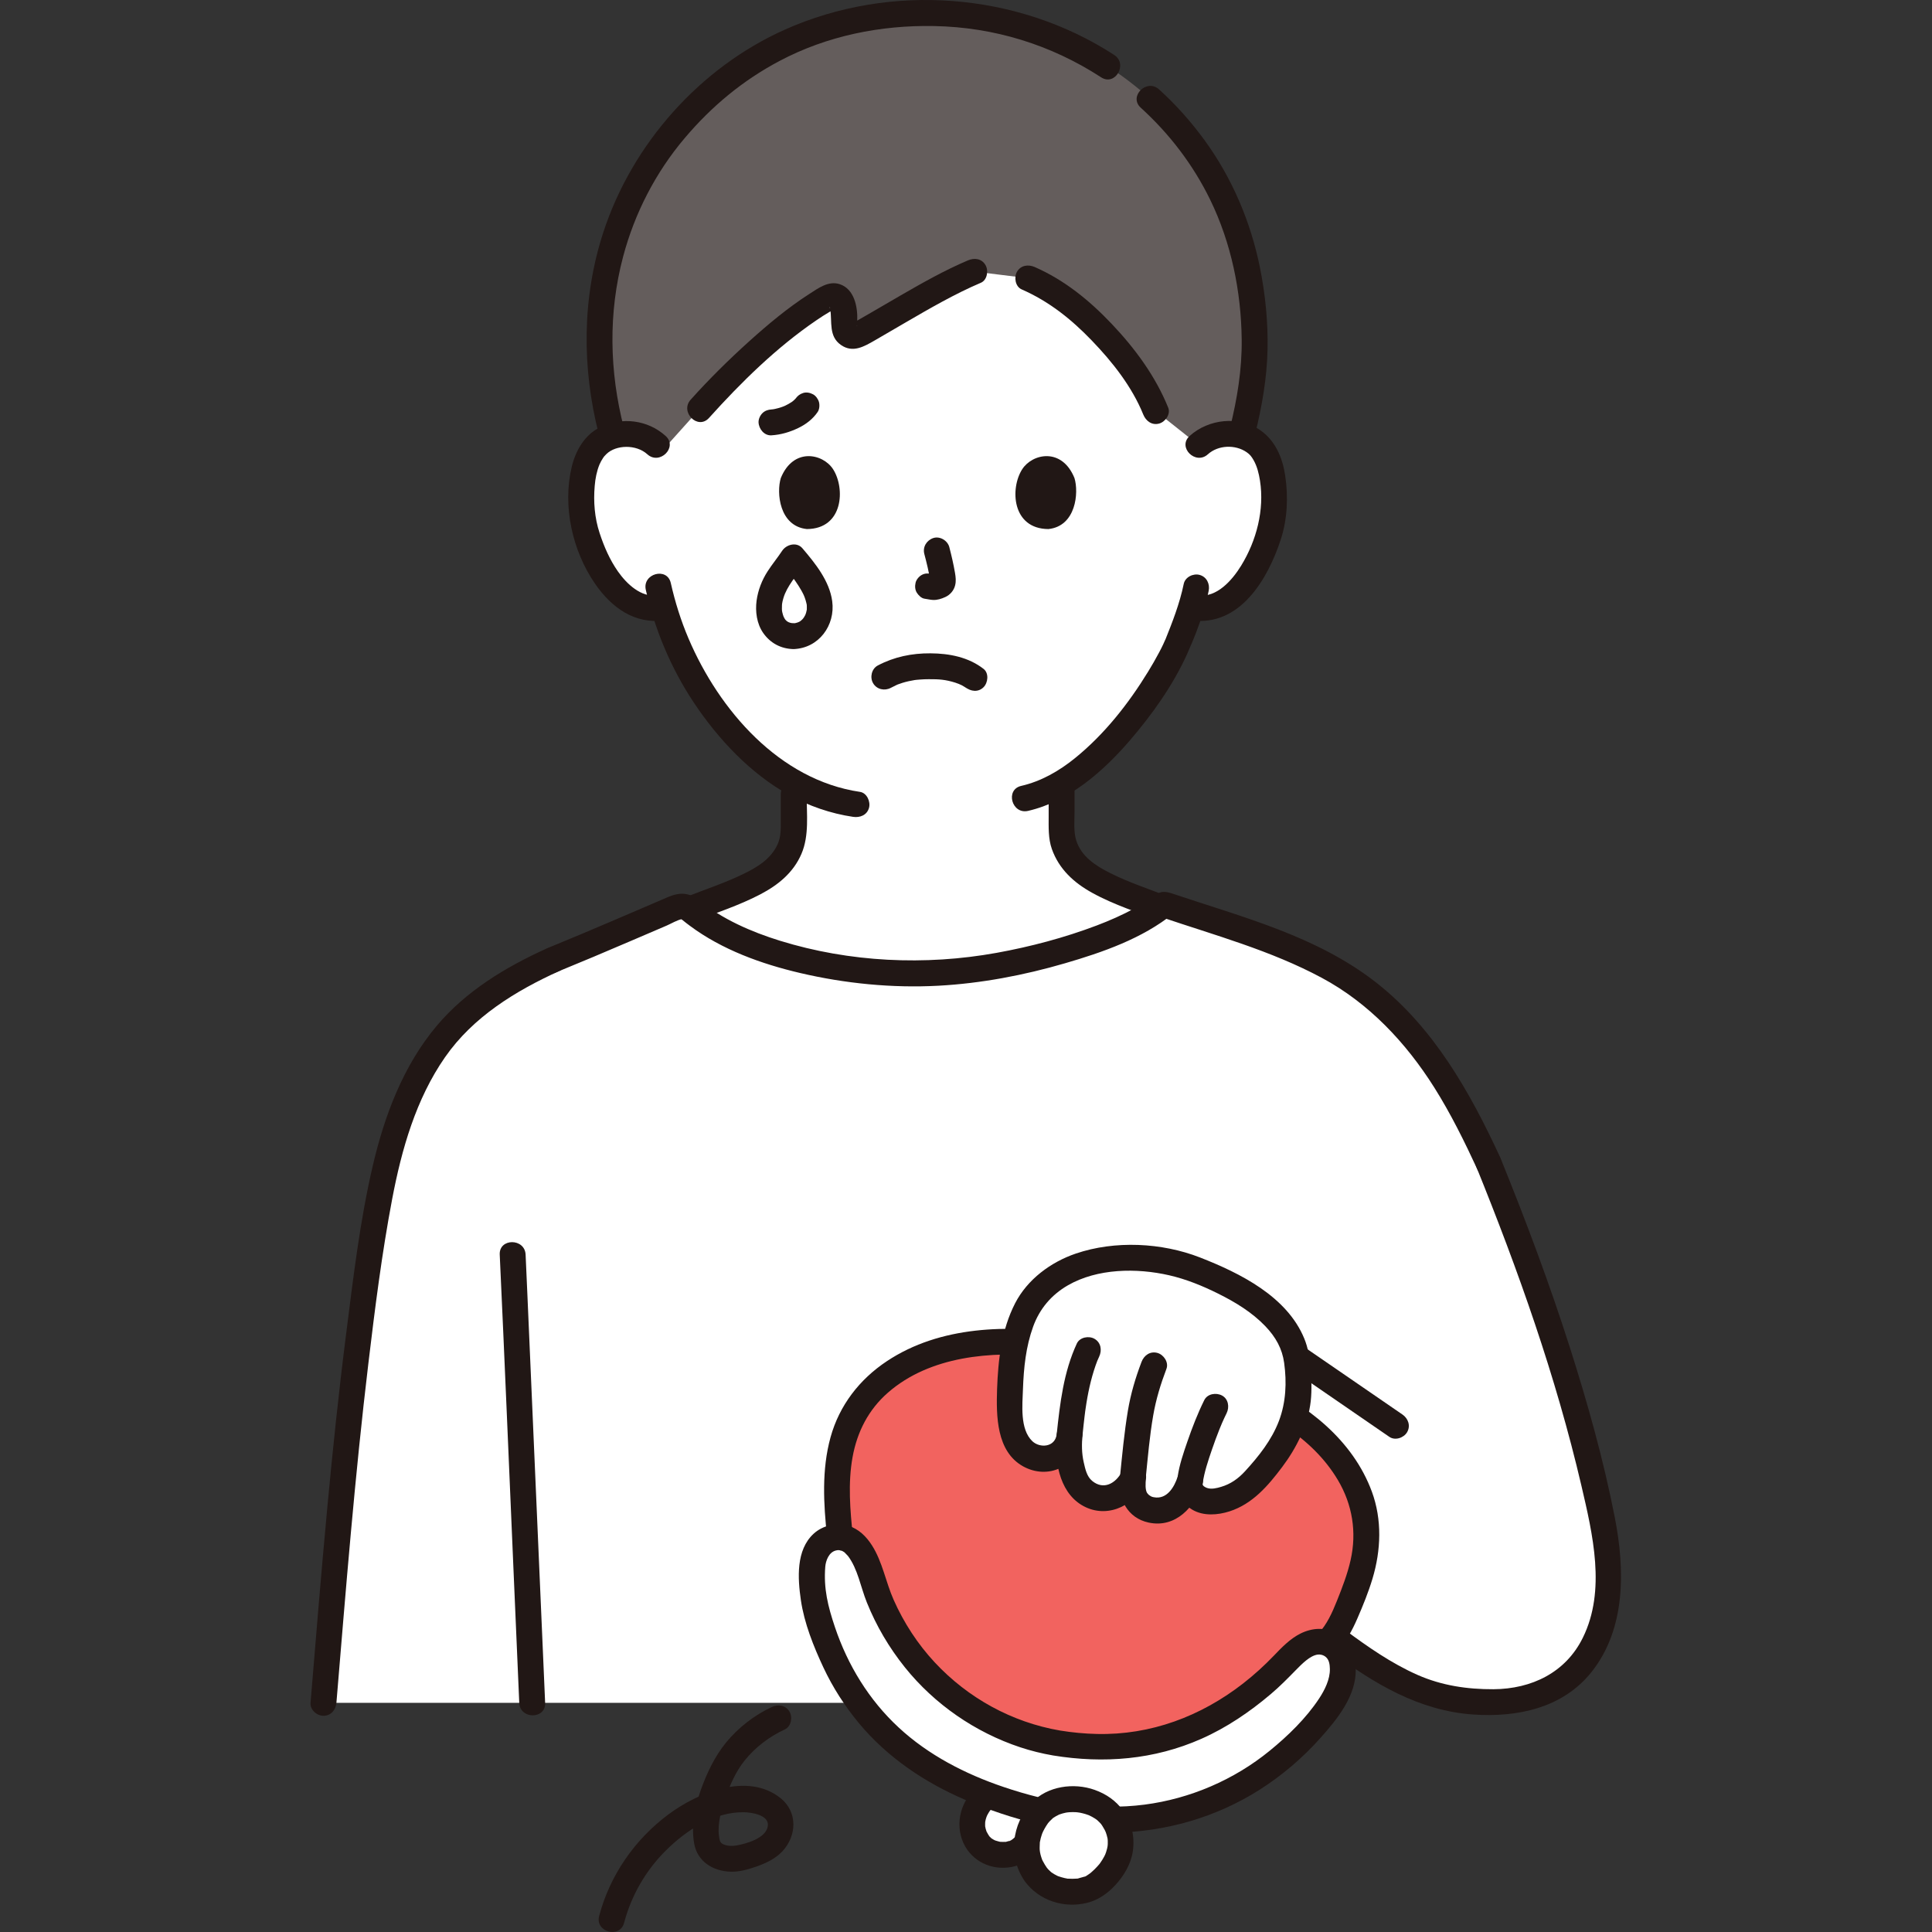 <svg width="56" height="56" viewBox="0 0 56 56" fill="none" xmlns="http://www.w3.org/2000/svg">
<rect x="0" y="0" width="56" height="56" fill="#333333" stroke="none"/>
<g clip-path="url(#clip0_2157_3102)">
<path d="M34.935 12.757C34.869 12.798 34.805 12.847 34.746 12.903C34.746 12.903 35.967 5.996 26.938 5.996C17.908 5.996 19.03 12.903 19.03 12.903C18.776 12.659 18.434 12.568 18.142 12.578C17.505 12.601 17.234 12.945 17.118 13.147C16.77 13.751 16.785 14.863 17.018 15.55C17.183 16.038 17.454 16.783 18.108 17.318C18.397 17.555 18.834 17.704 19.237 17.601C19.533 18.606 20.069 19.819 21.01 20.945C21.638 21.696 22.292 22.282 23.007 22.689C23.007 23.177 23.007 23.851 23.007 23.851C23.007 24.066 23.007 24.301 22.927 24.511C22.82 24.786 22.677 25.025 22.446 25.211C21.957 25.605 21.454 25.793 20.835 26.026L19.991 26.358C21.389 27.512 23.879 28.206 26.606 28.213C29.044 28.219 32.33 27.274 33.636 26.299L32.943 26.026C32.324 25.793 31.822 25.605 31.332 25.211C31.102 25.025 30.958 24.786 30.851 24.511C30.772 24.301 30.772 24.066 30.772 23.851C30.772 23.851 30.772 23.247 30.772 22.7C32.535 21.648 33.909 19.272 34.165 18.577C34.256 18.388 34.404 17.999 34.525 17.602L34.625 17.619C35.004 17.683 35.4 17.538 35.669 17.318C36.322 16.783 36.593 16.038 36.758 15.551C36.992 14.863 37.007 13.751 36.659 13.147C36.542 12.945 36.271 12.601 35.635 12.578C35.41 12.57 35.157 12.623 34.936 12.758L34.935 12.757Z" fill="white"/>
<path d="M34.746 12.903C35 12.659 35.342 12.568 35.634 12.578C35.766 12.583 35.881 12.601 35.983 12.629C36.277 11.467 36.403 10.598 36.358 9.533C36.201 5.815 34.327 3.506 32.517 2.2C30.978 1.091 29.181 0.378 26.865 0.378C26.23 0.378 25.623 0.433 25.044 0.537C23.602 0.798 22.335 1.367 21.261 2.166C19.512 3.467 17.532 5.783 17.373 9.533C17.334 10.469 17.46 11.549 17.758 12.639C17.868 12.605 17.995 12.583 18.141 12.578C18.434 12.568 18.776 12.659 19.029 12.903L19.196 13.063C19.741 12.456 20.285 11.849 20.285 11.849C21.228 10.798 22.892 9.215 24.059 8.603C24.196 8.531 24.372 8.628 24.427 8.857C24.481 9.078 24.481 9.246 24.463 9.405C24.437 9.646 24.671 9.821 24.87 9.711C25.703 9.248 27.188 8.316 28.241 7.872L29.803 8.064C30.305 8.282 30.688 8.493 31.241 8.968C32.189 9.784 33.097 10.903 33.5 11.915L34.746 12.903Z" fill="#645D5C"/>
<path d="M32.297 1.594C29.492 -0.229 25.813 -0.507 22.756 0.856C20.289 1.956 18.326 4.167 17.489 6.729C16.867 8.633 16.863 10.665 17.359 12.597C17.479 13.064 18.203 12.866 18.082 12.398C17.663 10.764 17.628 9.075 18.061 7.44C18.395 6.179 19.005 4.996 19.849 4C20.633 3.074 21.534 2.328 22.597 1.766C23.973 1.037 25.528 0.725 27.078 0.755C28.814 0.788 30.463 1.296 31.918 2.242C32.324 2.505 32.7 1.856 32.297 1.594L32.297 1.594Z" fill="#211715"/>
<path d="M36.378 12.597C36.575 11.792 36.722 10.973 36.74 10.143C36.758 9.342 36.677 8.534 36.519 7.75C36.253 6.433 35.714 5.164 34.924 4.077C34.532 3.537 34.089 3.039 33.595 2.591C33.238 2.267 32.706 2.796 33.065 3.122C33.898 3.879 34.583 4.775 35.077 5.788C35.689 7.043 35.976 8.45 35.991 9.842C36.001 10.711 35.861 11.556 35.654 12.398C35.54 12.867 36.263 13.067 36.378 12.597Z" fill="#211715"/>
<path d="M29.613 8.388C30.405 8.735 31.051 9.251 31.648 9.872C32.246 10.493 32.812 11.21 33.138 12.015C33.214 12.203 33.388 12.335 33.599 12.277C33.777 12.228 33.938 12.005 33.861 11.816C33.492 10.904 32.899 10.1 32.225 9.39C31.579 8.708 30.856 8.119 29.992 7.74C29.806 7.659 29.589 7.686 29.479 7.875C29.386 8.034 29.427 8.306 29.613 8.388Z" fill="#211715"/>
<path d="M20.551 12.114C21.482 11.079 22.512 10.067 23.666 9.282C23.79 9.197 23.917 9.115 24.047 9.039C24.076 9.022 24.203 8.951 24.201 8.949C24.2 8.947 24.113 8.943 24.084 8.941C24.03 8.938 24.049 8.85 24.066 8.957C24.122 9.33 24.014 9.747 24.375 9.999C24.718 10.239 25.044 10.046 25.357 9.866C25.653 9.696 25.946 9.523 26.24 9.352C26.953 8.938 27.671 8.52 28.431 8.196C28.617 8.117 28.658 7.842 28.565 7.683C28.452 7.49 28.239 7.469 28.052 7.549C27.376 7.836 26.733 8.201 26.097 8.568C25.79 8.745 25.484 8.925 25.177 9.103C25.049 9.177 24.922 9.251 24.794 9.323C24.775 9.334 24.71 9.357 24.699 9.377C24.668 9.431 24.715 9.337 24.79 9.379C24.801 9.385 24.867 9.443 24.837 9.459C24.841 9.457 24.846 9.306 24.847 9.297C24.865 8.905 24.766 8.376 24.339 8.237C24.015 8.131 23.719 8.353 23.459 8.52C22.835 8.921 22.259 9.403 21.709 9.899C21.118 10.431 20.552 10.992 20.02 11.584C19.698 11.942 20.227 12.474 20.551 12.114L20.551 12.114Z" fill="#211715"/>
<path d="M25.82 19.938C25.878 19.907 25.936 19.878 25.995 19.851C26.008 19.845 26.069 19.821 26.012 19.843C25.951 19.866 26.029 19.837 26.035 19.835C26.077 19.82 26.12 19.804 26.163 19.791C26.281 19.755 26.4 19.73 26.521 19.71C26.468 19.719 26.54 19.708 26.559 19.706C26.595 19.702 26.63 19.699 26.665 19.697C26.751 19.69 26.836 19.687 26.922 19.687C27.223 19.685 27.407 19.699 27.687 19.786C27.737 19.802 27.785 19.821 27.833 19.839C27.745 19.806 27.842 19.845 27.874 19.861C27.904 19.877 27.933 19.894 27.962 19.912C27.992 19.931 28.091 20.006 27.979 19.919C28.138 20.043 28.354 20.074 28.509 19.919C28.639 19.789 28.67 19.513 28.509 19.388C28.071 19.047 27.517 18.94 26.971 18.937C26.432 18.933 25.919 19.038 25.442 19.29C25.263 19.385 25.208 19.634 25.307 19.803C25.413 19.985 25.641 20.033 25.82 19.938Z" fill="#211715"/>
<path d="M26.792 16.057C26.86 16.313 26.924 16.574 26.963 16.836L26.949 16.736C26.954 16.773 26.956 16.808 26.952 16.844L26.966 16.744C26.963 16.761 26.959 16.777 26.954 16.793L26.992 16.703C26.987 16.714 26.982 16.724 26.975 16.734L27.033 16.658C27.025 16.668 27.018 16.675 27.008 16.683L27.084 16.625C27.064 16.637 27.043 16.648 27.022 16.657L27.111 16.62C27.078 16.634 27.044 16.644 27.007 16.65L27.107 16.637C27.074 16.64 27.042 16.64 27.009 16.636L27.109 16.65C27.072 16.645 27.036 16.636 26.999 16.631C26.895 16.617 26.806 16.613 26.71 16.669C26.633 16.714 26.558 16.803 26.538 16.893C26.516 16.989 26.521 17.096 26.576 17.182C26.625 17.257 26.706 17.341 26.8 17.354C26.882 17.365 26.961 17.386 27.044 17.39C27.17 17.395 27.288 17.357 27.401 17.305C27.539 17.242 27.647 17.118 27.684 16.969C27.716 16.842 27.702 16.73 27.681 16.604C27.638 16.352 27.58 16.104 27.516 15.857C27.466 15.668 27.245 15.534 27.054 15.595C26.859 15.659 26.739 15.854 26.792 16.057Z" fill="#211715"/>
<path d="M22.632 13.857C22.502 14.28 22.587 15.252 23.388 15.335C24.447 15.329 24.503 14.153 24.147 13.6C23.855 13.147 22.997 12.959 22.632 13.857Z" fill="#211715"/>
<path d="M31.144 13.857C31.274 14.28 31.189 15.252 30.388 15.335C29.329 15.329 29.273 14.153 29.63 13.6C29.921 13.147 30.779 12.959 31.144 13.857Z" fill="#211715"/>
<path d="M19.295 12.638C18.78 12.17 18.025 12.077 17.401 12.38C16.944 12.602 16.683 13.063 16.57 13.541C16.302 14.673 16.59 15.966 17.247 16.919C17.718 17.602 18.388 18.1 19.251 17.981C19.452 17.953 19.562 17.696 19.513 17.519C19.454 17.303 19.253 17.229 19.052 17.257C18.577 17.323 18.161 16.919 17.912 16.565C17.673 16.224 17.509 15.844 17.38 15.451C17.235 15.012 17.198 14.543 17.238 14.084C17.255 13.876 17.296 13.659 17.376 13.465C17.403 13.4 17.439 13.338 17.477 13.279C17.484 13.267 17.533 13.203 17.511 13.229C17.494 13.25 17.561 13.178 17.576 13.162C17.856 12.889 18.441 12.875 18.764 13.168C19.121 13.492 19.653 12.963 19.295 12.638Z" fill="#211715"/>
<path d="M35.011 13.168C35.309 12.898 35.805 12.879 36.134 13.107C36.228 13.173 36.269 13.223 36.335 13.336C36.438 13.516 36.489 13.726 36.521 13.93C36.654 14.777 36.42 15.672 35.975 16.396C35.72 16.811 35.271 17.333 34.724 17.257C34.524 17.23 34.321 17.306 34.263 17.519C34.215 17.694 34.323 17.953 34.525 17.98C35.938 18.176 36.753 16.784 37.127 15.627C37.317 15.04 37.343 14.392 37.252 13.786C37.176 13.273 36.969 12.774 36.531 12.471C35.911 12.043 35.026 12.143 34.481 12.638C34.123 12.963 34.654 13.492 35.011 13.168Z" fill="#211715"/>
<path d="M34.311 16.925C34.192 17.504 33.974 18.053 33.768 18.567C33.812 18.457 33.736 18.635 33.717 18.674C33.679 18.755 33.639 18.834 33.597 18.912C33.498 19.1 33.391 19.285 33.28 19.466C32.708 20.4 32.012 21.284 31.158 21.976C30.696 22.35 30.176 22.648 29.599 22.78C29.129 22.889 29.328 23.612 29.799 23.504C30.988 23.23 31.976 22.361 32.752 21.459C33.397 20.709 33.998 19.865 34.408 18.96C34.448 18.872 34.483 18.782 34.521 18.694C34.483 18.784 34.509 18.723 34.518 18.704C34.543 18.651 34.565 18.596 34.587 18.541C34.618 18.467 34.648 18.393 34.676 18.318C34.824 17.93 34.951 17.532 35.034 17.125C35.075 16.927 34.977 16.72 34.772 16.664C34.587 16.613 34.352 16.726 34.311 16.925Z" fill="#211715"/>
<path d="M18.719 17.097C18.981 18.252 19.45 19.371 20.106 20.358C20.814 21.421 21.743 22.415 22.867 23.041C23.444 23.363 24.075 23.58 24.728 23.677C24.928 23.706 25.131 23.627 25.189 23.415C25.238 23.238 25.129 22.983 24.927 22.953C22.593 22.609 20.845 20.586 19.959 18.512C19.737 17.992 19.567 17.449 19.443 16.898C19.336 16.427 18.613 16.626 18.719 17.097Z" fill="#211715"/>
<path d="M22.631 23.024V23.758C22.631 24.001 22.643 24.237 22.543 24.464C22.35 24.901 21.939 25.144 21.523 25.344C20.998 25.597 20.431 25.784 19.887 25.998C19.699 26.072 19.567 26.25 19.625 26.46C19.674 26.639 19.897 26.796 20.087 26.722C20.738 26.465 21.424 26.246 22.044 25.92C22.559 25.65 22.998 25.292 23.231 24.748C23.46 24.215 23.381 23.591 23.381 23.024C23.381 22.541 22.631 22.54 22.631 23.024V23.024Z" fill="#211715"/>
<path d="M30.396 22.842V23.653C30.396 23.972 30.381 24.305 30.489 24.61C30.696 25.192 31.126 25.585 31.656 25.878C32.293 26.231 33.013 26.454 33.689 26.722C33.878 26.796 34.101 26.64 34.151 26.46C34.209 26.247 34.078 26.073 33.889 25.998C33.321 25.774 32.724 25.581 32.18 25.307C31.761 25.096 31.337 24.827 31.193 24.353C31.114 24.093 31.146 23.798 31.146 23.53V22.842C31.146 22.359 30.396 22.358 30.396 22.842V22.842Z" fill="#211715"/>
<path d="M23.004 18.063C22.979 18.063 22.954 18.063 22.929 18.06C22.983 18.066 22.923 18.056 22.9 18.05C22.893 18.048 22.83 18.023 22.858 18.037C22.887 18.05 22.826 18.016 22.82 18.013C22.768 17.981 22.873 18.066 22.793 17.99C22.781 17.979 22.753 17.95 22.778 17.981C22.747 17.943 22.722 17.895 22.702 17.851C22.723 17.897 22.698 17.834 22.693 17.816C22.686 17.792 22.679 17.767 22.674 17.742C22.672 17.735 22.663 17.669 22.665 17.697C22.668 17.726 22.664 17.652 22.664 17.645C22.663 17.611 22.665 17.577 22.666 17.542C22.666 17.53 22.672 17.479 22.666 17.519C22.674 17.457 22.69 17.396 22.707 17.337C22.758 17.163 22.85 17.004 22.97 16.83C23.083 16.667 23.207 16.512 23.316 16.346L22.727 16.422C22.785 16.491 22.842 16.561 22.899 16.631C22.94 16.683 22.89 16.618 22.915 16.652C22.93 16.671 22.944 16.69 22.959 16.71C22.991 16.754 23.024 16.799 23.055 16.844C23.117 16.932 23.175 17.023 23.228 17.116C23.292 17.233 23.313 17.274 23.351 17.397C23.359 17.423 23.366 17.449 23.372 17.475C23.375 17.484 23.39 17.567 23.384 17.515C23.39 17.567 23.384 17.617 23.386 17.669C23.388 17.722 23.4 17.619 23.386 17.67C23.379 17.698 23.375 17.726 23.367 17.753C23.361 17.775 23.353 17.797 23.346 17.818C23.363 17.768 23.349 17.811 23.336 17.837C23.325 17.857 23.314 17.877 23.302 17.895C23.287 17.919 23.256 17.954 23.291 17.915C23.276 17.932 23.261 17.948 23.245 17.964C23.245 17.965 23.173 18.024 23.206 18.001C23.238 17.978 23.174 18.018 23.168 18.022C23.151 18.031 23.088 18.053 23.133 18.039C23.109 18.047 23.084 18.053 23.059 18.059C22.952 18.084 23.113 18.059 23.004 18.063C22.808 18.07 22.62 18.231 22.629 18.439C22.638 18.636 22.794 18.821 23.004 18.814C23.732 18.788 24.217 18.128 24.122 17.425C24.043 16.838 23.63 16.329 23.258 15.892C23.092 15.697 22.791 15.781 22.669 15.968C22.536 16.169 22.382 16.355 22.251 16.558C22.084 16.816 21.972 17.105 21.93 17.41C21.888 17.725 21.935 18.077 22.12 18.344C22.328 18.643 22.639 18.808 23.004 18.814C23.201 18.817 23.388 18.639 23.379 18.439C23.37 18.233 23.215 18.067 23.004 18.063H23.004Z" fill="#211715"/>
<path d="M22.362 12.618C22.638 12.601 22.895 12.524 23.143 12.404C23.363 12.298 23.562 12.145 23.7 11.942C23.753 11.865 23.762 11.741 23.738 11.653C23.714 11.566 23.647 11.472 23.566 11.429C23.479 11.383 23.373 11.36 23.277 11.392C23.18 11.423 23.11 11.48 23.053 11.564C23.046 11.573 23.04 11.582 23.033 11.592L23.092 11.516C23.049 11.57 22.999 11.616 22.945 11.659L23.021 11.6C22.916 11.681 22.799 11.744 22.677 11.796L22.767 11.758C22.634 11.813 22.495 11.853 22.353 11.873L22.453 11.859C22.422 11.863 22.392 11.866 22.362 11.868C22.262 11.874 22.169 11.905 22.097 11.978C22.032 12.043 21.983 12.149 21.987 12.243C21.996 12.435 22.152 12.632 22.362 12.618Z" fill="#211715"/>
<path d="M16.029 27.818C17.264 27.314 18.401 26.817 19.623 26.295C19.734 26.248 19.862 26.26 19.959 26.33C21.35 27.501 23.857 28.206 26.606 28.212C29.113 28.219 32.517 27.219 33.742 26.215C35.068 26.667 35.878 26.855 37.175 27.385C38.237 27.864 39.023 28.222 39.873 28.948C41.438 30.319 42.275 31.822 43.15 33.715C44.495 37.032 45.683 40.431 46.414 43.937C46.632 44.982 46.727 46.084 46.42 47.106C45.991 48.534 44.861 49.319 43.362 49.337C42.75 49.344 42.23 49.299 41.712 49.161C40.761 48.908 39.873 48.371 38.795 47.568C38.795 47.568 38.795 48.537 38.795 49.358H9.376C9.766 44.658 10.136 39.925 10.898 35.268C11.148 33.739 11.529 32.187 12.326 30.843C13.198 29.37 14.499 28.508 16.029 27.818" fill="white"/>
<path d="M9.751 49.358C10.024 46.074 10.286 42.788 10.678 39.515C10.868 37.924 11.069 36.326 11.368 34.751C11.641 33.315 12.056 31.856 12.9 30.643C13.714 29.473 14.943 28.721 16.219 28.142C16.403 28.059 16.448 27.791 16.353 27.629C16.242 27.439 16.025 27.411 15.84 27.495C14.652 28.033 13.505 28.727 12.657 29.736C11.685 30.892 11.141 32.344 10.803 33.799C10.43 35.399 10.238 37.05 10.031 38.678C9.818 40.352 9.643 42.03 9.486 43.709C9.31 45.591 9.157 47.474 9.001 49.358C8.984 49.56 9.185 49.733 9.376 49.733C9.593 49.733 9.734 49.561 9.751 49.358V49.358Z" fill="#211715"/>
<path d="M16.128 28.18C16.841 27.889 17.551 27.589 18.259 27.285C18.614 27.134 18.968 26.981 19.323 26.829C19.465 26.768 19.628 26.665 19.78 26.638C19.723 26.648 19.729 26.624 19.786 26.671C19.854 26.728 19.925 26.781 19.996 26.834C20.927 27.528 22.07 27.94 23.192 28.203C24.492 28.508 25.863 28.644 27.197 28.572C28.438 28.505 29.678 28.269 30.87 27.921C31.958 27.604 33.115 27.203 34.007 26.481L33.642 26.577C35.225 27.114 36.827 27.547 38.309 28.341C39.676 29.073 40.754 30.222 41.575 31.525C42.053 32.284 42.45 33.091 42.827 33.905C42.912 34.089 43.177 34.135 43.34 34.039C43.529 33.929 43.56 33.711 43.474 33.526C42.606 31.651 41.56 29.797 39.91 28.496C38.186 27.136 36.027 26.588 33.985 25.902C33.791 25.837 33.647 25.818 33.477 25.951C33.425 25.991 33.495 25.939 33.44 25.98C33.405 26.006 33.369 26.031 33.333 26.056C33.189 26.155 33.04 26.244 32.887 26.328C32.534 26.521 32.165 26.683 31.788 26.826C30.85 27.181 29.873 27.44 28.886 27.619C26.812 27.994 24.625 27.892 22.608 27.268C21.773 27.009 20.946 26.647 20.261 26.096C19.972 25.864 19.698 25.859 19.364 26.001C19.074 26.125 18.785 26.25 18.496 26.374C17.933 26.615 17.37 26.857 16.805 27.094C16.514 27.216 16.222 27.337 15.929 27.457C15.742 27.534 15.609 27.706 15.667 27.918C15.716 28.096 15.94 28.257 16.128 28.18Z" fill="#211715"/>
<path d="M14.485 36.366C14.627 39.411 14.752 42.457 14.884 45.502C14.94 46.788 14.995 48.073 15.051 49.358C15.071 49.839 15.822 49.842 15.801 49.358C15.631 45.409 15.459 41.46 15.286 37.511C15.269 37.13 15.253 36.748 15.235 36.366C15.213 35.885 14.462 35.883 14.485 36.366Z" fill="#211715"/>
<path d="M37.447 39.706C38.389 40.354 39.33 41.001 40.271 41.648C40.438 41.763 40.688 41.679 40.785 41.514C40.894 41.328 40.818 41.115 40.65 41C39.709 40.353 38.767 39.706 37.826 39.059C37.659 38.944 37.41 39.028 37.312 39.193C37.204 39.379 37.28 39.591 37.447 39.706Z" fill="#211715"/>
<path d="M42.789 33.815C44.008 36.824 45.098 39.895 45.837 43.06C46.165 44.466 46.556 46.099 45.88 47.469C45.381 48.484 44.391 48.956 43.29 48.963C42.53 48.967 41.788 48.857 41.088 48.548C40.332 48.214 39.646 47.735 38.984 47.244C38.822 47.123 38.566 47.217 38.471 47.379C38.359 47.57 38.443 47.771 38.606 47.892C39.835 48.806 41.137 49.587 42.7 49.696C43.979 49.784 45.3 49.512 46.134 48.46C47.134 47.2 47.099 45.481 46.805 43.98C46.478 42.31 46.016 40.663 45.499 39.043C44.913 37.207 44.236 35.402 43.512 33.616C43.436 33.428 43.262 33.296 43.051 33.354C42.873 33.403 42.712 33.626 42.789 33.815V33.815Z" fill="#211715"/>
<path d="M22.371 49.479C21.87 49.712 21.403 50.074 21.051 50.501C20.715 50.91 20.48 51.41 20.305 51.908C20.136 52.389 20.032 52.925 20.12 53.431C20.212 53.96 20.667 54.236 21.178 54.252C21.432 54.259 21.679 54.188 21.916 54.106C22.195 54.009 22.477 53.878 22.681 53.658C23.1 53.203 23.124 52.516 22.62 52.116C21.665 51.359 20.223 51.96 19.374 52.592C18.397 53.32 17.68 54.354 17.367 55.534C17.243 56.001 17.966 56.201 18.09 55.734C18.299 54.945 18.711 54.227 19.288 53.65C19.876 53.06 20.709 52.508 21.573 52.529C21.79 52.534 22.298 52.609 22.256 52.926C22.208 53.283 21.634 53.441 21.345 53.492C21.229 53.513 21.088 53.511 20.971 53.46C20.87 53.416 20.857 53.354 20.839 53.204C20.795 52.853 20.907 52.461 21.02 52.132C21.15 51.752 21.33 51.345 21.582 51.032C21.892 50.644 22.301 50.335 22.75 50.127C22.934 50.041 22.98 49.777 22.884 49.613C22.774 49.425 22.556 49.393 22.371 49.479Z" fill="#211715"/>
<path d="M24.673 41.129C24.166 42.158 24.223 43.404 24.35 44.561C25 44.605 25.218 45.604 25.383 46.071C26.229 48.463 28.334 50.138 30.623 50.521C32.817 50.888 34.86 50.425 36.904 48.543C37.301 48.178 37.848 47.391 38.465 47.625C38.845 47.253 39.092 46.559 39.281 46.066C39.511 45.466 39.654 44.826 39.596 44.182C39.446 42.55 38.071 41.266 36.674 40.581C35.592 40.052 34.429 39.705 33.251 39.468C32.103 39.237 30.959 38.964 29.785 38.9C28.665 38.839 27.515 38.968 26.499 39.441C25.837 39.75 25.232 40.212 24.841 40.829C24.779 40.926 24.723 41.026 24.673 41.129L24.673 41.129Z" fill="#F2635F"/>
<path d="M28.363 53.429C27.97 52.88 28.293 52.311 28.528 52.121C28.92 51.804 29.585 51.922 29.853 52.28C30.228 52.782 29.965 53.304 29.582 53.605C29.256 53.861 28.637 53.812 28.363 53.429Z" fill="white"/>
<path d="M28.686 53.24C28.654 53.194 28.627 53.147 28.601 53.098C28.566 53.036 28.62 53.159 28.597 53.094C28.586 53.063 28.576 53.032 28.568 53C28.562 52.979 28.562 52.951 28.553 52.931C28.552 52.93 28.561 53.015 28.558 52.974C28.558 52.963 28.556 52.951 28.555 52.94C28.552 52.892 28.556 52.845 28.557 52.797C28.558 52.756 28.549 52.846 28.55 52.843C28.553 52.833 28.554 52.822 28.556 52.812C28.56 52.787 28.565 52.764 28.571 52.74C28.576 52.72 28.582 52.7 28.589 52.681C28.594 52.664 28.625 52.589 28.598 52.65C28.572 52.71 28.601 52.645 28.607 52.632C28.616 52.615 28.624 52.597 28.634 52.581C28.654 52.544 28.677 52.508 28.702 52.473C28.706 52.468 28.712 52.456 28.717 52.453C28.725 52.447 28.657 52.524 28.684 52.496C28.695 52.484 28.705 52.471 28.716 52.46C28.737 52.437 28.761 52.416 28.783 52.394C28.816 52.362 28.711 52.442 28.764 52.41C28.781 52.399 28.797 52.388 28.814 52.378C28.833 52.367 28.855 52.359 28.873 52.347C28.905 52.327 28.826 52.366 28.828 52.365C28.84 52.362 28.852 52.355 28.864 52.351C28.901 52.338 28.939 52.328 28.977 52.32C28.994 52.316 29.017 52.308 29.034 52.309C29.042 52.31 28.941 52.317 28.983 52.317C28.995 52.317 29.009 52.314 29.022 52.314C29.064 52.311 29.107 52.311 29.149 52.313C29.166 52.314 29.192 52.312 29.208 52.318C29.215 52.321 29.116 52.303 29.157 52.312C29.169 52.314 29.182 52.316 29.195 52.318C29.233 52.326 29.271 52.335 29.308 52.346C29.329 52.353 29.35 52.361 29.372 52.368C29.427 52.386 29.291 52.328 29.361 52.364C29.394 52.381 29.427 52.398 29.459 52.418C29.474 52.428 29.489 52.439 29.504 52.449C29.538 52.469 29.456 52.416 29.464 52.418C29.473 52.42 29.485 52.435 29.492 52.441C29.507 52.455 29.522 52.469 29.536 52.484C29.547 52.496 29.588 52.547 29.547 52.493C29.503 52.435 29.558 52.511 29.568 52.526C29.585 52.552 29.601 52.578 29.615 52.606C29.621 52.617 29.626 52.629 29.632 52.64C29.652 52.676 29.619 52.61 29.619 52.608C29.619 52.629 29.636 52.656 29.642 52.676C29.648 52.699 29.653 52.722 29.658 52.744C29.665 52.776 29.651 52.794 29.655 52.712C29.654 52.727 29.657 52.742 29.658 52.757C29.659 52.779 29.659 52.801 29.658 52.823C29.657 52.834 29.656 52.845 29.656 52.856C29.656 52.897 29.663 52.809 29.663 52.811C29.65 52.857 29.645 52.903 29.629 52.949C29.625 52.963 29.597 53.033 29.621 52.976C29.646 52.918 29.611 52.995 29.603 53.011C29.58 53.053 29.555 53.094 29.527 53.133C29.521 53.142 29.513 53.151 29.507 53.161C29.506 53.162 29.558 53.099 29.532 53.129C29.517 53.145 29.503 53.163 29.488 53.18C29.453 53.218 29.415 53.255 29.376 53.289C29.364 53.3 29.303 53.348 29.356 53.308C29.407 53.269 29.356 53.307 29.344 53.315C29.322 53.329 29.272 53.368 29.245 53.368C29.236 53.367 29.333 53.336 29.294 53.346C29.283 53.349 29.272 53.354 29.261 53.358C29.238 53.365 29.215 53.372 29.192 53.377C29.18 53.38 29.141 53.395 29.13 53.389C29.123 53.386 29.224 53.38 29.184 53.382C29.172 53.383 29.16 53.385 29.148 53.386C29.104 53.389 29.061 53.389 29.017 53.387C28.998 53.386 28.97 53.388 28.952 53.381C28.944 53.378 29.046 53.398 29.005 53.388C28.99 53.383 28.974 53.382 28.959 53.379C28.916 53.369 28.875 53.355 28.833 53.342C28.778 53.324 28.914 53.382 28.845 53.347C28.825 53.337 28.806 53.327 28.787 53.316C28.768 53.305 28.75 53.293 28.732 53.281C28.665 53.238 28.791 53.336 28.734 53.282C28.718 53.267 28.702 53.252 28.687 53.237C28.666 53.215 28.615 53.144 28.686 53.239C28.626 53.158 28.562 53.095 28.462 53.067C28.372 53.042 28.252 53.053 28.172 53.105C28.017 53.206 27.914 53.449 28.038 53.618C28.202 53.841 28.412 53.997 28.678 54.08C28.908 54.153 29.166 54.156 29.4 54.098C29.639 54.04 29.845 53.897 30.011 53.718C30.194 53.52 30.347 53.27 30.388 53C30.435 52.684 30.375 52.364 30.184 52.102C30.021 51.879 29.812 51.731 29.553 51.638C29.102 51.477 28.532 51.563 28.195 51.918C27.76 52.375 27.672 53.092 28.038 53.618C28.15 53.779 28.372 53.868 28.551 53.752C28.711 53.65 28.806 53.411 28.686 53.239L28.686 53.24Z" fill="#211715"/>
<path d="M30.624 50.521C32.817 50.888 34.86 50.425 36.904 48.543C37.33 48.152 37.927 47.276 38.599 47.692C38.872 47.861 38.929 48.154 38.922 48.461C38.915 48.768 38.689 49.252 38.505 49.499C36.501 52.196 33.362 53.297 30.087 52.478C26.74 51.642 24.445 49.911 23.607 46.456C23.536 46.165 23.494 45.403 23.599 45.125C23.705 44.846 23.838 44.643 24.142 44.577C24.956 44.399 25.202 45.557 25.383 46.07C26.229 48.463 28.334 50.138 30.623 50.521L30.624 50.521Z" fill="white"/>
<path d="M30.524 50.883C31.992 51.123 33.453 51.007 34.821 50.401C35.556 50.076 36.226 49.62 36.838 49.101C37.096 48.883 37.327 48.647 37.563 48.406C37.735 48.232 37.968 47.99 38.193 47.959C38.259 47.95 38.351 47.964 38.426 48.026C38.529 48.111 38.544 48.25 38.547 48.375C38.554 48.671 38.4 48.983 38.235 49.233C37.857 49.806 37.331 50.316 36.802 50.747C35.771 51.589 34.495 52.137 33.176 52.308C31.784 52.488 30.407 52.243 29.088 51.796C27.979 51.421 26.91 50.872 26.048 50.072C25.19 49.278 24.573 48.269 24.201 47.163C23.997 46.557 23.87 46.044 23.921 45.41C23.934 45.255 24.016 44.985 24.241 44.939C24.289 44.929 24.285 44.929 24.35 44.935C24.305 44.931 24.416 44.957 24.393 44.947C24.421 44.959 24.447 44.975 24.472 44.992C24.46 44.984 24.425 44.95 24.484 45.002C24.511 45.026 24.592 45.118 24.578 45.099C24.866 45.483 24.941 45.987 25.126 46.448C25.401 47.13 25.769 47.755 26.229 48.329C27.089 49.401 28.269 50.214 29.572 50.646C29.883 50.749 30.201 50.827 30.524 50.883C30.723 50.917 30.928 50.83 30.985 50.621C31.035 50.441 30.924 50.194 30.723 50.16C29.329 49.92 28.057 49.219 27.094 48.185C26.599 47.653 26.199 47.039 25.904 46.375C25.673 45.857 25.58 45.269 25.271 44.788C25.109 44.535 24.89 44.319 24.598 44.227C24.255 44.118 23.844 44.215 23.582 44.457C23.069 44.929 23.122 45.748 23.213 46.376C23.31 47.046 23.582 47.725 23.868 48.335C24.14 48.915 24.488 49.455 24.897 49.948C25.714 50.933 26.801 51.665 27.972 52.167C29.326 52.748 30.804 53.136 32.285 53.119C33.775 53.101 35.252 52.678 36.511 51.876C37.162 51.462 37.757 50.955 38.27 50.38C38.759 49.833 39.315 49.154 39.297 48.376C39.288 47.954 39.127 47.552 38.742 47.342C38.405 47.158 38.032 47.183 37.696 47.349C37.398 47.497 37.154 47.749 36.928 47.986C36.648 48.278 36.351 48.548 36.031 48.797C34.807 49.749 33.353 50.296 31.796 50.26C31.436 50.252 31.078 50.218 30.723 50.16C30.524 50.127 30.32 50.212 30.262 50.422C30.213 50.601 30.323 50.85 30.524 50.883L30.524 50.883Z" fill="#211715"/>
<path d="M38.74 47.882C39.008 47.603 39.193 47.262 39.345 46.91C39.508 46.536 39.664 46.151 39.782 45.76C40.03 44.936 40.064 44.048 39.763 43.233C39.212 41.742 37.884 40.699 36.47 40.075C35.603 39.691 34.699 39.405 33.774 39.197C32.857 38.99 31.93 38.793 31 38.655C29.225 38.392 27.256 38.426 25.707 39.454C24.912 39.982 24.328 40.736 24.073 41.662C23.815 42.598 23.87 43.588 23.973 44.543C23.995 44.744 24.13 44.918 24.348 44.918C24.534 44.918 24.745 44.745 24.723 44.543C24.641 43.782 24.575 42.992 24.712 42.235C24.846 41.5 25.173 40.86 25.738 40.366C26.955 39.303 28.733 39.158 30.27 39.313C31.143 39.4 32.001 39.594 32.858 39.77C33.716 39.947 34.556 40.144 35.377 40.439C36.705 40.917 38.035 41.649 38.778 42.898C39.2 43.607 39.33 44.409 39.149 45.216C39.058 45.624 38.906 46.015 38.751 46.403C38.617 46.736 38.462 47.09 38.209 47.352C37.874 47.699 38.404 48.23 38.74 47.882V47.882Z" fill="#211715"/>
<path d="M29.276 40.261C29.304 39.46 29.366 38.866 29.675 38.121C29.952 37.453 30.587 36.925 31.309 36.688C31.69 36.563 32.106 36.466 32.94 36.472C33.532 36.463 34.317 36.66 34.724 36.827C35.553 37.166 36.584 37.652 37.196 38.474C37.609 39.03 37.646 39.534 37.623 40.565C37.46 41.596 36.906 42.311 36.331 42.933C36.059 43.243 35.718 43.397 35.474 43.465C35.253 43.528 35.008 43.553 34.798 43.46C34.588 43.367 34.431 43.125 34.497 42.904C34.415 43.166 34.285 43.422 34.072 43.593C33.859 43.765 33.543 43.825 33.321 43.753C32.974 43.641 32.767 43.389 32.843 42.848C32.621 43.292 32.217 43.486 31.839 43.416C31.543 43.362 31.272 43.127 31.193 42.929C31.038 42.542 30.94 42.115 31.005 41.573C30.962 42.017 30.555 42.361 30.118 42.278C29.82 42.221 29.533 42.025 29.382 41.573C29.259 41.209 29.261 40.707 29.276 40.261H29.276Z" fill="white"/>
<path d="M30.028 54.341C29.451 53.535 29.927 52.699 30.272 52.42C30.847 51.954 31.825 52.128 32.217 52.654C32.768 53.392 32.383 54.157 31.82 54.599C31.341 54.976 30.431 54.904 30.028 54.341Z" fill="white"/>
<path d="M30.353 54.152C30.306 54.085 30.265 54.016 30.227 53.944C30.227 53.944 30.199 53.888 30.214 53.92C30.228 53.952 30.204 53.897 30.204 53.896C30.188 53.851 30.173 53.805 30.161 53.759C30.152 53.725 30.147 53.691 30.139 53.657C30.154 53.72 30.139 53.65 30.137 53.623C30.132 53.552 30.139 53.483 30.14 53.413C30.14 53.369 30.136 53.428 30.135 53.434C30.138 53.418 30.14 53.403 30.143 53.388C30.15 53.352 30.157 53.317 30.166 53.282C30.174 53.253 30.183 53.224 30.192 53.195C30.197 53.181 30.201 53.167 30.206 53.153C30.209 53.144 30.231 53.083 30.214 53.129C30.198 53.173 30.23 53.094 30.237 53.081C30.249 53.056 30.262 53.031 30.276 53.007C30.306 52.952 30.34 52.9 30.375 52.849C30.381 52.841 30.39 52.824 30.398 52.818C30.4 52.817 30.348 52.876 30.377 52.846C30.394 52.829 30.408 52.81 30.423 52.793C30.455 52.759 30.489 52.729 30.522 52.697C30.558 52.662 30.472 52.729 30.53 52.692C30.554 52.677 30.578 52.661 30.603 52.646C30.631 52.63 30.663 52.618 30.691 52.6C30.725 52.578 30.671 52.608 30.666 52.609C30.684 52.602 30.702 52.596 30.72 52.589C30.773 52.57 30.828 52.555 30.884 52.543C30.912 52.537 30.941 52.533 30.969 52.528C30.892 52.542 30.962 52.53 30.998 52.528C31.06 52.524 31.122 52.524 31.185 52.527C31.213 52.529 31.242 52.533 31.271 52.535C31.194 52.53 31.263 52.534 31.299 52.541C31.355 52.552 31.41 52.566 31.465 52.582C31.496 52.592 31.527 52.603 31.558 52.614C31.567 52.617 31.611 52.635 31.566 52.616C31.518 52.597 31.576 52.621 31.584 52.626C31.634 52.65 31.682 52.675 31.728 52.705C31.751 52.719 31.773 52.736 31.795 52.75C31.83 52.772 31.774 52.734 31.772 52.732C31.785 52.744 31.799 52.755 31.812 52.766C31.835 52.787 31.857 52.808 31.878 52.83C31.887 52.84 31.944 52.9 31.907 52.86C31.869 52.819 31.913 52.868 31.919 52.876C31.93 52.893 31.942 52.91 31.953 52.926C31.977 52.965 32.001 53.004 32.022 53.044C32.03 53.059 32.065 53.142 32.045 53.089C32.057 53.122 32.069 53.155 32.078 53.189C32.088 53.222 32.095 53.256 32.103 53.289C32.106 53.306 32.109 53.361 32.104 53.289C32.105 53.311 32.108 53.333 32.109 53.355C32.11 53.387 32.11 53.42 32.109 53.452C32.107 53.482 32.099 53.548 32.11 53.481C32.099 53.55 32.083 53.617 32.061 53.683C32.056 53.697 32.025 53.779 32.04 53.744C32.057 53.704 32.035 53.753 32.033 53.758C32.023 53.777 32.014 53.797 32.004 53.816C31.971 53.878 31.933 53.938 31.892 53.996C31.883 54.009 31.873 54.023 31.864 54.036C31.868 54.031 31.9 53.993 31.872 54.025C31.85 54.049 31.829 54.075 31.807 54.099C31.756 54.156 31.701 54.21 31.643 54.26C31.632 54.27 31.56 54.331 31.596 54.301C31.633 54.272 31.571 54.318 31.56 54.325C31.527 54.346 31.456 54.403 31.416 54.403C31.413 54.403 31.488 54.378 31.446 54.389C31.429 54.393 31.413 54.401 31.397 54.406C31.363 54.417 31.33 54.426 31.295 54.434C31.278 54.439 31.219 54.461 31.204 54.453C31.202 54.452 31.282 54.446 31.237 54.449C31.219 54.45 31.201 54.452 31.183 54.454C31.119 54.458 31.056 54.459 30.992 54.455C30.962 54.454 30.924 54.456 30.896 54.447C30.896 54.447 30.97 54.462 30.927 54.45C30.905 54.444 30.882 54.442 30.86 54.437C30.796 54.423 30.735 54.403 30.674 54.383C30.666 54.38 30.621 54.364 30.668 54.382C30.716 54.4 30.659 54.377 30.65 54.373C30.621 54.358 30.592 54.344 30.565 54.328C30.537 54.312 30.51 54.294 30.483 54.276C30.472 54.269 30.428 54.231 30.466 54.265C30.505 54.298 30.458 54.257 30.452 54.25C30.428 54.228 30.404 54.206 30.382 54.183C30.366 54.165 30.298 54.078 30.353 54.152C30.237 53.994 30.022 53.899 29.84 54.017C29.684 54.118 29.581 54.361 29.705 54.53C30.117 55.09 30.837 55.321 31.508 55.155C31.83 55.076 32.103 54.884 32.327 54.642C32.576 54.372 32.78 54.033 32.835 53.664C32.897 53.246 32.805 52.825 32.554 52.481C32.344 52.193 32.065 52 31.731 51.881C31.127 51.665 30.363 51.768 29.909 52.246C29.32 52.864 29.212 53.822 29.705 54.53C29.817 54.691 30.039 54.781 30.218 54.665C30.378 54.562 30.473 54.324 30.353 54.152L30.353 54.152Z" fill="#211715"/>
<path d="M29.651 40.261C29.674 39.641 29.734 39.04 29.946 38.453C30.133 37.937 30.475 37.532 30.951 37.257C31.808 36.762 32.95 36.749 33.891 36.965C34.385 37.079 34.849 37.268 35.302 37.493C35.803 37.741 36.288 38.035 36.677 38.441C36.98 38.758 37.166 39.095 37.222 39.505C37.3 40.07 37.274 40.647 37.072 41.183C36.861 41.74 36.483 42.214 36.085 42.648C35.892 42.858 35.671 43.016 35.395 43.097C35.269 43.135 35.115 43.174 34.986 43.129C34.939 43.113 34.845 43.067 34.859 43.004C34.963 42.532 34.287 42.346 34.135 42.805C34.034 43.111 33.821 43.469 33.445 43.398C33.38 43.386 33.368 43.378 33.303 43.333C33.293 43.326 33.252 43.28 33.248 43.272C33.193 43.181 33.2 42.994 33.218 42.848C33.265 42.471 32.684 42.347 32.519 42.658C32.337 43.003 31.985 43.197 31.656 42.924C31.5 42.795 31.457 42.578 31.413 42.388C31.351 42.119 31.351 41.847 31.38 41.574C31.401 41.372 31.192 41.199 31.005 41.199C30.78 41.199 30.656 41.372 30.629 41.574C30.58 41.956 30.139 41.978 29.924 41.775C29.556 41.426 29.636 40.714 29.651 40.261C29.667 39.778 28.917 39.779 28.901 40.261C28.876 41.037 28.877 42.073 29.659 42.505C29.996 42.691 30.398 42.718 30.745 42.544C31.127 42.352 31.326 41.983 31.38 41.574H30.629C30.554 42.283 30.683 43.212 31.342 43.618C32.015 44.032 32.817 43.699 33.167 43.037L32.468 42.848C32.395 43.441 32.679 44.002 33.296 44.133C34.077 44.299 34.636 43.68 34.859 43.004L34.135 42.805C34.051 43.187 34.224 43.561 34.561 43.76C34.882 43.949 35.296 43.917 35.637 43.808C36.306 43.593 36.755 43.067 37.164 42.523C37.577 41.974 37.915 41.305 37.992 40.615C38.028 40.286 38.013 39.932 37.983 39.603C37.957 39.328 37.911 39.057 37.806 38.801C37.305 37.578 35.945 36.903 34.784 36.449C33.675 36.016 32.314 35.95 31.181 36.336C30.455 36.584 29.779 37.084 29.423 37.777C29.029 38.544 28.932 39.411 28.901 40.261C28.884 40.743 29.634 40.743 29.651 40.261Z" fill="#211715"/>
<path d="M34.859 43.004C34.906 42.669 35.019 42.338 35.128 42.019C35.196 41.821 35.268 41.624 35.346 41.429C35.365 41.383 35.384 41.336 35.404 41.289C35.422 41.245 35.377 41.349 35.406 41.283C35.416 41.261 35.425 41.239 35.435 41.217C35.473 41.131 35.512 41.046 35.554 40.962C35.641 40.787 35.607 40.548 35.419 40.449C35.25 40.36 34.999 40.396 34.906 40.584C34.714 40.972 34.556 41.38 34.415 41.79C34.302 42.118 34.184 42.459 34.135 42.805C34.108 42.998 34.182 43.217 34.397 43.266C34.574 43.306 34.83 43.212 34.859 43.004Z" fill="#211715"/>
<path d="M33.212 42.819C33.273 42.221 33.323 41.622 33.426 41.029C33.507 40.559 33.641 40.122 33.81 39.676C33.882 39.487 33.73 39.265 33.548 39.215C33.337 39.157 33.159 39.286 33.087 39.477C32.911 39.941 32.775 40.397 32.693 40.887C32.586 41.527 32.527 42.174 32.462 42.819C32.442 43.021 32.649 43.194 32.837 43.194C33.057 43.194 33.192 43.022 33.212 42.819Z" fill="#211715"/>
<path d="M31.38 41.573C31.398 41.402 31.415 41.231 31.436 41.06C31.442 41.013 31.448 40.965 31.454 40.918C31.448 40.959 31.451 40.934 31.455 40.908C31.459 40.883 31.462 40.858 31.466 40.833C31.481 40.725 31.499 40.617 31.518 40.509C31.556 40.299 31.602 40.091 31.66 39.885C31.689 39.782 31.721 39.68 31.756 39.579C31.801 39.453 31.812 39.425 31.861 39.32C31.946 39.137 31.913 38.916 31.726 38.807C31.564 38.712 31.299 38.757 31.213 38.942C30.829 39.77 30.724 40.674 30.629 41.573C30.609 41.769 30.817 41.957 31.004 41.948C31.225 41.938 31.357 41.783 31.38 41.573V41.573Z" fill="#211715"/>
</g>
<defs>
<clipPath id="clip0_2157_3102">
<rect width="56" height="56" fill="white"/>
</clipPath>
</defs>
</svg>
